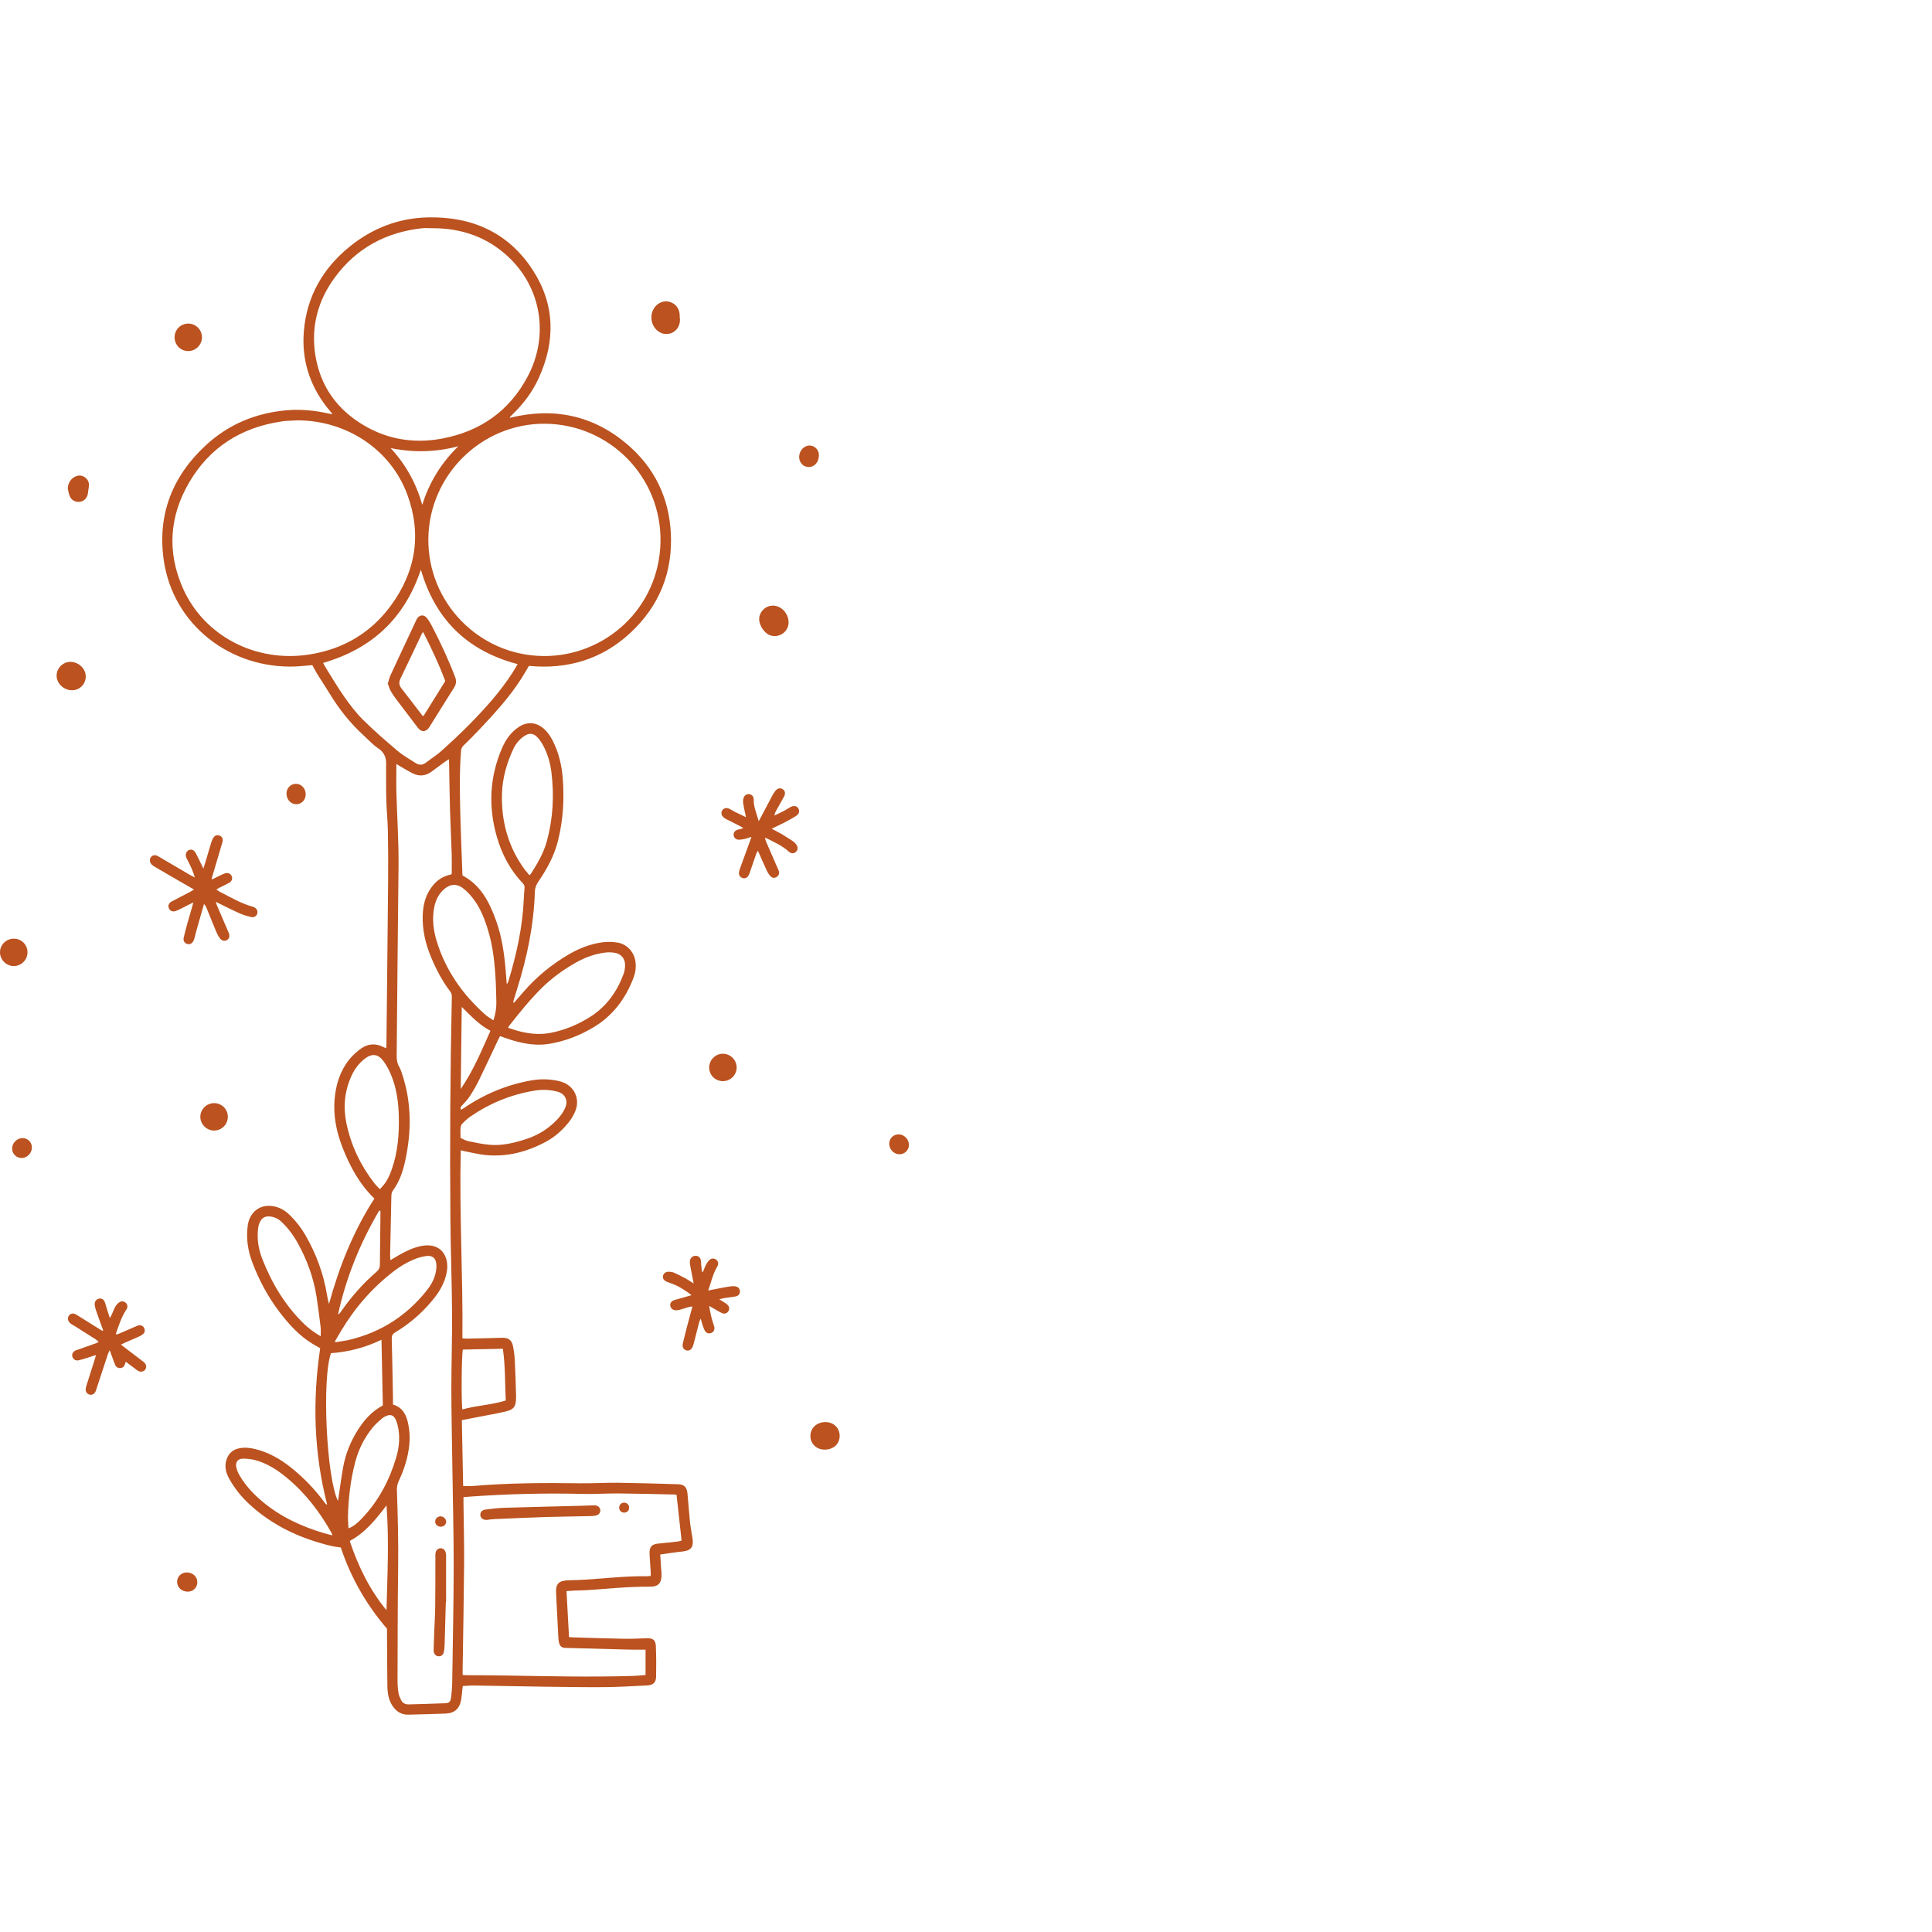 <svg xmlns="http://www.w3.org/2000/svg" width="80" height="80" viewBox="0 0 80 80" fill="none"><path d="M19.078 45.091C19.596 44.342 19.937 43.514 20.309 42.684C19.849 42.446 19.51 42.076 19.12 41.696C19.106 42.861 19.092 43.976 19.078 45.091ZM16.174 18.554C16.806 19.236 17.235 20.016 17.485 20.906C17.776 19.966 18.275 19.165 18.978 18.479C18.043 18.727 17.114 18.746 16.174 18.554ZM13.997 54.429C14.044 54.398 14.057 54.393 14.065 54.383C14.096 54.342 14.126 54.3 14.156 54.257C14.573 53.667 15.049 53.129 15.596 52.657C15.695 52.572 15.731 52.486 15.731 52.358C15.733 51.736 15.745 51.114 15.752 50.492C15.754 50.373 15.753 50.255 15.753 50.136C15.735 50.133 15.719 50.131 15.702 50.127C14.918 51.462 14.336 52.877 13.997 54.429ZM16.004 66.677C16.04 65.23 16.115 63.788 16.005 62.335C15.57 62.906 15.129 63.462 14.482 63.809C14.835 64.864 15.307 65.829 16.004 66.677ZM20.942 57.992C20.909 57.273 20.925 56.562 20.823 55.849C20.255 55.861 19.707 55.871 19.164 55.883C19.112 56.128 19.096 58.101 19.147 58.362C19.73 58.197 20.342 58.178 20.942 57.992ZM13.764 63.576C13.747 63.522 13.744 63.502 13.735 63.486C13.246 62.613 12.648 61.827 11.872 61.187C11.489 60.87 11.076 60.602 10.593 60.467C10.422 60.419 10.237 60.398 10.059 60.4C9.847 60.402 9.741 60.543 9.784 60.753C9.807 60.871 9.859 60.988 9.919 61.093C10.163 61.512 10.489 61.861 10.86 62.173C11.614 62.806 12.484 63.208 13.419 63.486C13.523 63.518 13.629 63.541 13.764 63.576ZM14.43 63.287C14.63 63.207 14.78 63.092 14.999 62.861C15.678 62.145 16.124 61.296 16.404 60.357C16.538 59.911 16.575 59.453 16.46 58.993C16.438 58.907 16.406 58.819 16.363 58.741C16.288 58.606 16.179 58.566 16.033 58.617C15.955 58.645 15.876 58.685 15.814 58.739C15.682 58.853 15.548 58.969 15.438 59.103C15.093 59.526 14.851 60.003 14.711 60.531C14.516 61.269 14.428 62.021 14.409 62.782C14.405 62.947 14.422 63.114 14.43 63.287ZM13.858 55.561C13.905 55.569 13.918 55.574 13.93 55.572C14.115 55.541 14.303 55.519 14.486 55.475C15.778 55.16 16.84 54.481 17.667 53.439C17.834 53.23 17.971 52.999 18.032 52.736C18.062 52.607 18.081 52.467 18.067 52.335C18.042 52.09 17.897 51.976 17.653 52.009C17.488 52.032 17.322 52.077 17.167 52.139C16.86 52.263 16.576 52.432 16.311 52.635C15.419 53.317 14.697 54.15 14.121 55.112C14.035 55.256 13.952 55.401 13.858 55.561ZM13.279 55.332C13.279 55.179 13.29 55.063 13.276 54.95C13.225 54.532 13.173 54.115 13.108 53.699C12.982 52.897 12.707 52.145 12.309 51.439C12.13 51.12 11.912 50.832 11.644 50.582C11.51 50.458 11.353 50.39 11.174 50.371C11.01 50.353 10.875 50.409 10.791 50.549C10.744 50.63 10.708 50.726 10.694 50.819C10.628 51.273 10.699 51.715 10.863 52.136C11.258 53.142 11.804 54.055 12.585 54.815C12.781 55.005 12.997 55.167 13.279 55.332ZM19.069 47.12C19.186 47.17 19.282 47.23 19.387 47.252C19.672 47.312 19.958 47.373 20.248 47.401C20.759 47.452 21.251 47.336 21.737 47.183C22.242 47.025 22.681 46.763 23.049 46.381C23.208 46.216 23.343 46.035 23.423 45.819C23.512 45.578 23.415 45.344 23.183 45.238C23.124 45.211 23.06 45.196 22.997 45.182C22.715 45.121 22.427 45.113 22.146 45.159C21.179 45.315 20.291 45.677 19.482 46.231C19.36 46.314 19.25 46.417 19.146 46.523C19.104 46.563 19.077 46.633 19.072 46.692C19.061 46.826 19.069 46.962 19.069 47.12ZM13.995 62.154C14.002 62.111 14.008 62.082 14.011 62.053C14.077 61.618 14.131 61.181 14.21 60.748C14.308 60.215 14.505 59.717 14.791 59.253C15.061 58.817 15.389 58.441 15.853 58.196C15.834 57.296 15.815 56.405 15.796 55.477C15.112 55.804 14.422 55.982 13.706 56.031C13.324 57.075 13.516 61.187 13.995 62.154ZM15.731 49.242C15.804 49.159 15.858 49.104 15.905 49.044C16.055 48.852 16.149 48.633 16.228 48.405C16.471 47.703 16.53 46.975 16.514 46.239C16.501 45.639 16.421 45.05 16.186 44.492C16.104 44.297 16.002 44.105 15.876 43.935C15.654 43.637 15.399 43.612 15.104 43.84C14.858 44.029 14.679 44.274 14.551 44.556C14.263 45.186 14.206 45.846 14.345 46.515C14.534 47.429 14.929 48.255 15.502 48.995C15.564 49.075 15.641 49.145 15.731 49.242ZM21.037 42.559C21.214 42.614 21.366 42.669 21.523 42.708C21.948 42.813 22.375 42.853 22.813 42.766C23.4 42.649 23.941 42.422 24.442 42.104C25.108 41.681 25.544 41.072 25.817 40.342C25.862 40.224 25.882 40.089 25.883 39.962C25.885 39.69 25.715 39.492 25.446 39.451C25.32 39.432 25.187 39.429 25.06 39.444C24.643 39.495 24.252 39.634 23.887 39.836C23.346 40.137 22.847 40.497 22.408 40.935C21.929 41.412 21.507 41.939 21.089 42.468C21.073 42.487 21.063 42.511 21.037 42.559ZM21.922 36.24C21.954 36.212 21.972 36.201 21.982 36.185C22.258 35.753 22.516 35.312 22.65 34.81C22.901 33.878 22.95 32.932 22.833 31.977C22.785 31.59 22.677 31.215 22.491 30.869C22.425 30.744 22.343 30.623 22.246 30.523C22.078 30.35 21.904 30.345 21.705 30.481C21.508 30.616 21.358 30.794 21.258 31.01C20.984 31.597 20.805 32.212 20.786 32.862C20.752 33.996 21.035 35.044 21.703 35.974C21.769 36.066 21.847 36.15 21.922 36.24ZM20.432 42.249C20.52 41.981 20.559 41.733 20.553 41.481C20.543 41.06 20.534 40.639 20.501 40.22C20.459 39.677 20.388 39.138 20.236 38.612C20.096 38.124 19.921 37.65 19.614 37.239C19.492 37.075 19.349 36.918 19.188 36.792C18.909 36.572 18.624 36.601 18.364 36.842C18.145 37.044 18.032 37.301 17.977 37.587C17.889 38.058 17.945 38.52 18.082 38.97C18.454 40.187 19.16 41.186 20.105 42.024C20.198 42.108 20.312 42.168 20.432 42.249ZM13.379 27.449C13.413 27.512 13.44 27.571 13.475 27.625C13.73 28.032 13.972 28.448 14.247 28.84C14.486 29.178 14.738 29.514 15.031 29.804C15.486 30.256 15.973 30.677 16.463 31.092C16.694 31.287 16.962 31.437 17.219 31.601C17.365 31.695 17.509 31.681 17.65 31.57C17.854 31.41 18.078 31.274 18.27 31.101C18.675 30.737 19.076 30.368 19.456 29.979C20.101 29.32 20.718 28.636 21.22 27.857C21.292 27.745 21.358 27.628 21.435 27.5C19.351 26.952 18.025 25.654 17.427 23.588C16.754 25.605 15.396 26.868 13.379 27.449ZM26.731 68.308C26.489 68.308 26.276 68.313 26.062 68.307C25.181 68.285 24.299 68.261 23.418 68.236C23.269 68.232 23.186 68.174 23.151 68.03C23.126 67.931 23.12 67.826 23.115 67.722C23.084 67.14 23.059 66.557 23.027 65.974C23.006 65.598 23.119 65.461 23.491 65.438C23.626 65.428 23.762 65.431 23.899 65.426C24.016 65.422 24.132 65.417 24.248 65.409C25.09 65.355 25.928 65.257 26.773 65.269C26.828 65.269 26.884 65.26 26.946 65.255C26.946 65.187 26.948 65.136 26.945 65.085C26.93 64.84 26.908 64.595 26.897 64.349C26.884 64.046 26.989 63.937 27.286 63.913C27.544 63.89 27.801 63.861 28.059 63.831C28.12 63.824 28.18 63.802 28.223 63.792C28.152 63.146 28.084 62.524 28.014 61.895C27.978 61.891 27.946 61.885 27.915 61.884C27.137 61.868 26.36 61.846 25.581 61.84C25.108 61.836 24.634 61.873 24.162 61.861C22.597 61.82 21.035 61.86 19.476 61.97C19.386 61.976 19.296 61.986 19.191 61.994C19.191 62.09 19.191 62.173 19.192 62.256C19.201 63.092 19.224 63.929 19.218 64.765C19.206 66.225 19.178 67.683 19.156 69.143C19.155 69.212 19.156 69.281 19.156 69.355C19.218 69.361 19.256 69.367 19.293 69.367C19.832 69.371 20.37 69.369 20.908 69.379C22.678 69.408 24.449 69.451 26.219 69.396C26.387 69.391 26.553 69.373 26.731 69.359C26.731 68.996 26.731 68.649 26.731 68.308ZM17.918 9.45C17.769 9.45 17.618 9.436 17.471 9.452C15.977 9.618 14.753 10.277 13.859 11.496C13.171 12.435 12.88 13.496 13.05 14.654C13.243 15.97 13.947 16.958 15.089 17.626C16.08 18.204 17.157 18.37 18.281 18.165C19.875 17.872 21.091 17.026 21.853 15.585C22.743 13.899 22.417 11.92 21.053 10.64C20.175 9.816 19.112 9.448 17.918 9.45ZM22.566 17.546C19.939 17.528 17.774 19.67 17.737 22.292C17.7 24.929 19.824 27.145 22.51 27.165C25.063 27.183 27.301 25.173 27.35 22.435C27.398 19.752 25.237 17.565 22.566 17.546ZM16.413 31.633C16.413 32.057 16.404 32.432 16.414 32.808C16.442 33.832 16.514 34.854 16.502 35.88C16.47 38.482 16.452 41.083 16.426 43.685C16.424 43.856 16.439 44.016 16.528 44.17C16.586 44.27 16.621 44.384 16.658 44.494C17.044 45.666 17.04 46.854 16.783 48.047C16.686 48.498 16.542 48.936 16.259 49.314C16.217 49.37 16.207 49.46 16.205 49.534C16.186 50.345 16.17 51.155 16.154 51.966C16.154 52.029 16.16 52.091 16.164 52.181C16.237 52.138 16.291 52.106 16.344 52.075C16.69 51.868 17.04 51.674 17.443 51.594C18.234 51.438 18.593 51.988 18.509 52.619C18.508 52.631 18.503 52.643 18.501 52.656C18.425 53.12 18.189 53.505 17.895 53.857C17.459 54.38 16.95 54.82 16.366 55.169C16.256 55.236 16.218 55.305 16.221 55.432C16.243 56.236 16.256 57.041 16.271 57.845C16.273 57.948 16.272 58.051 16.272 58.158C16.688 58.285 16.83 58.602 16.905 58.968C16.962 59.243 16.977 59.52 16.951 59.8C16.901 60.337 16.738 60.841 16.512 61.325C16.456 61.446 16.43 61.566 16.435 61.7C16.472 62.789 16.502 63.878 16.486 64.968C16.464 66.512 16.466 68.056 16.461 69.6C16.461 69.768 16.475 69.938 16.501 70.103C16.517 70.203 16.561 70.301 16.607 70.393C16.671 70.519 16.781 70.581 16.925 70.576C17.424 70.561 17.924 70.55 18.422 70.528C18.607 70.52 18.658 70.463 18.68 70.275C18.701 70.096 18.72 69.914 18.724 69.733C18.747 68.112 18.783 66.49 18.786 64.869C18.787 63.487 18.75 62.106 18.731 60.724C18.716 59.66 18.691 58.597 18.689 57.533C18.689 56.482 18.726 55.432 18.719 54.381C18.71 53.083 18.661 51.786 18.65 50.489C18.625 47.42 18.642 44.352 18.709 41.284C18.711 41.196 18.693 41.122 18.638 41.05C18.307 40.613 18.055 40.131 17.846 39.627C17.615 39.069 17.481 38.492 17.505 37.885C17.519 37.522 17.592 37.176 17.784 36.864C17.986 36.538 18.255 36.296 18.646 36.22C18.669 36.215 18.689 36.196 18.705 36.187C18.705 35.906 18.712 35.633 18.704 35.362C18.685 34.765 18.653 34.169 18.635 33.573C18.616 32.899 18.608 32.225 18.595 31.551C18.594 31.521 18.59 31.492 18.585 31.437C18.519 31.48 18.471 31.509 18.427 31.542C18.238 31.68 18.051 31.821 17.862 31.957C17.626 32.127 17.37 32.157 17.109 32.032C16.928 31.945 16.758 31.838 16.583 31.739C16.54 31.715 16.499 31.687 16.413 31.633ZM12.324 17.406C12.169 17.413 12.013 17.418 11.858 17.428C11.78 17.433 11.703 17.446 11.626 17.457C9.975 17.707 8.684 18.527 7.838 19.968C7.014 21.372 6.91 22.855 7.572 24.354C8.439 26.317 10.567 27.453 12.812 27.101C14.208 26.882 15.355 26.211 16.19 25.069C17.22 23.661 17.472 22.11 16.86 20.464C16.172 18.614 14.355 17.41 12.324 17.406ZM13.548 62.304C12.995 60.161 12.934 58.006 13.258 55.828C13.149 55.765 13.037 55.703 12.928 55.636C12.387 55.305 11.97 54.844 11.589 54.348C11.104 53.716 10.73 53.019 10.449 52.275C10.259 51.772 10.181 51.248 10.264 50.709C10.271 50.664 10.282 50.62 10.294 50.577C10.434 50.109 10.835 49.864 11.314 49.947C11.565 49.99 11.778 50.104 11.962 50.279C12.233 50.535 12.46 50.825 12.647 51.146C13.093 51.918 13.396 52.741 13.541 53.622C13.561 53.747 13.588 53.871 13.623 53.994C14.047 52.447 14.634 50.974 15.502 49.631C14.877 49.023 14.486 48.293 14.18 47.507C13.931 46.868 13.799 46.214 13.854 45.529C13.905 44.913 14.081 44.342 14.473 43.858C14.611 43.689 14.78 43.539 14.958 43.413C15.245 43.211 15.56 43.194 15.878 43.358C15.912 43.374 15.947 43.386 15.991 43.405C15.995 43.346 16.001 43.303 16.001 43.258C16.025 40.994 16.051 38.729 16.071 36.465C16.077 35.778 16.075 35.089 16.061 34.402C16.054 33.987 16.009 33.573 15.997 33.159C15.983 32.692 15.989 32.225 15.986 31.758C15.986 31.752 15.986 31.746 15.986 31.738C16.007 31.434 15.95 31.178 15.664 30.988C15.445 30.843 15.263 30.64 15.067 30.461C14.513 29.954 14.047 29.375 13.658 28.733C13.49 28.456 13.308 28.186 13.137 27.911C13.065 27.796 13.006 27.674 12.934 27.542C12.706 27.56 12.462 27.588 12.217 27.598C9.561 27.695 7.171 25.897 6.781 23.198C6.509 21.314 7.136 19.716 8.528 18.433C9.469 17.565 10.599 17.099 11.877 16.988C12.466 16.937 13.042 16.998 13.615 17.125C13.656 17.134 13.698 17.14 13.773 17.153C13.675 17.033 13.596 16.941 13.521 16.844C12.807 15.921 12.486 14.871 12.582 13.714C12.701 12.281 13.362 11.121 14.47 10.219C15.417 9.448 16.511 9.026 17.728 9.001C19.544 8.965 21.052 9.627 22.059 11.18C22.983 12.604 23.008 14.12 22.309 15.653C22.052 16.22 21.682 16.711 21.236 17.146C21.199 17.181 21.161 17.217 21.125 17.255C21.118 17.264 21.116 17.278 21.106 17.302C22.913 16.856 24.549 17.189 25.968 18.394C27.096 19.353 27.703 20.604 27.778 22.079C27.86 23.699 27.299 25.09 26.111 26.198C24.929 27.3 23.504 27.726 21.903 27.573C21.791 27.759 21.689 27.939 21.578 28.112C21.093 28.871 20.487 29.53 19.874 30.183C19.652 30.419 19.422 30.649 19.19 30.875C19.124 30.939 19.098 31.004 19.091 31.094C19.027 31.904 19.038 32.715 19.056 33.526C19.077 34.408 19.115 35.29 19.146 36.171C19.147 36.197 19.15 36.223 19.151 36.252C19.913 36.654 20.268 37.361 20.542 38.124C20.777 38.775 20.875 39.456 20.936 40.142C20.953 40.336 20.967 40.529 20.985 40.761C21.017 40.7 21.04 40.668 21.051 40.632C21.384 39.531 21.635 38.413 21.687 37.258C21.694 37.09 21.707 36.922 21.721 36.754C21.726 36.684 21.705 36.634 21.655 36.582C21.127 36.032 20.782 35.376 20.573 34.65C20.217 33.41 20.27 32.19 20.78 30.996C20.937 30.63 21.153 30.315 21.493 30.095C21.83 29.878 22.189 29.899 22.499 30.157C22.667 30.297 22.786 30.474 22.884 30.665C23.132 31.153 23.259 31.674 23.301 32.215C23.37 33.087 23.32 33.952 23.108 34.804C22.955 35.424 22.655 35.975 22.297 36.497C22.211 36.624 22.153 36.758 22.148 36.911C22.105 38.289 21.831 39.625 21.417 40.937C21.366 41.097 21.317 41.258 21.269 41.42C21.259 41.454 21.253 41.491 21.269 41.538C21.404 41.383 21.54 41.23 21.674 41.074C22.213 40.448 22.843 39.934 23.555 39.518C23.985 39.268 24.444 39.086 24.937 39.02C25.145 38.993 25.367 38.995 25.574 39.031C25.98 39.1 26.27 39.437 26.317 39.85C26.341 40.06 26.315 40.266 26.242 40.463C25.913 41.34 25.383 42.057 24.568 42.543C24 42.88 23.394 43.117 22.739 43.224C22.247 43.304 21.769 43.232 21.297 43.1C21.104 43.047 20.916 42.974 20.705 42.904C20.679 42.955 20.646 43.016 20.616 43.079C20.358 43.623 20.105 44.17 19.841 44.712C19.73 44.939 19.604 45.16 19.467 45.372C19.378 45.512 19.263 45.638 19.147 45.758C19.091 45.815 19.052 45.861 19.085 45.954C19.124 45.933 19.162 45.916 19.195 45.893C20.052 45.305 20.99 44.913 22.015 44.735C22.375 44.673 22.739 44.678 23.099 44.755C23.186 44.773 23.275 44.8 23.358 44.835C23.795 45.028 24 45.501 23.843 45.95C23.762 46.18 23.633 46.381 23.474 46.564C23.239 46.837 22.971 47.073 22.657 47.248C21.868 47.685 21.025 47.914 20.119 47.829C19.817 47.801 19.52 47.722 19.22 47.666C19.177 47.658 19.135 47.646 19.079 47.633C19.015 50.232 19.174 52.816 19.147 55.416C19.216 55.422 19.273 55.432 19.328 55.43C19.814 55.42 20.3 55.41 20.786 55.394C21.044 55.386 21.193 55.486 21.243 55.744C21.282 55.941 21.308 56.141 21.317 56.342C21.342 56.815 21.353 57.289 21.369 57.762C21.372 57.833 21.369 57.904 21.365 57.976C21.352 58.226 21.26 58.362 21.013 58.426C20.713 58.505 20.406 58.557 20.101 58.617C19.784 58.68 19.466 58.739 19.124 58.805C19.142 59.719 19.16 60.618 19.178 61.531C19.335 61.531 19.476 61.54 19.615 61.529C21.078 61.406 22.544 61.398 24.01 61.42C24.529 61.428 25.048 61.393 25.567 61.398C26.403 61.409 27.24 61.432 28.076 61.459C28.337 61.468 28.442 61.583 28.467 61.849C28.504 62.23 28.529 62.612 28.568 62.993C28.588 63.199 28.628 63.403 28.659 63.608C28.663 63.627 28.668 63.646 28.671 63.665C28.714 63.967 28.704 64.195 28.268 64.243C27.966 64.274 27.666 64.324 27.339 64.369C27.349 64.534 27.358 64.706 27.37 64.877C27.377 64.995 27.395 65.111 27.393 65.227C27.387 65.563 27.251 65.704 26.916 65.701C26.065 65.695 25.219 65.779 24.371 65.841C24.19 65.854 24.009 65.853 23.827 65.861C23.711 65.865 23.597 65.874 23.458 65.883C23.493 66.526 23.527 67.151 23.562 67.788C23.621 67.792 23.671 67.799 23.721 67.8C24.428 67.82 25.134 67.845 25.842 67.858C26.152 67.863 26.464 67.847 26.775 67.836C27.032 67.827 27.146 67.905 27.157 68.161C27.175 68.582 27.177 69.004 27.168 69.425C27.163 69.668 27.047 69.778 26.801 69.79C26.211 69.82 25.622 69.855 25.032 69.861C24.176 69.867 23.319 69.853 22.462 69.841C21.522 69.829 20.581 69.807 19.641 69.793C19.486 69.79 19.331 69.806 19.165 69.815C19.156 69.873 19.148 69.922 19.143 69.971C19.128 70.107 19.12 70.244 19.097 70.377C19.033 70.748 18.827 70.939 18.45 70.956C17.938 70.978 17.426 70.984 16.914 71C16.627 71.008 16.418 70.877 16.26 70.647C16.086 70.395 16.045 70.107 16.041 69.813C16.03 69.093 16.03 68.372 16.025 67.652C16.025 67.575 16.025 67.497 16.025 67.443C15.161 66.436 14.528 65.323 14.111 64.078C13.979 64.057 13.85 64.046 13.726 64.016C12.455 63.715 11.301 63.184 10.33 62.291C9.998 61.986 9.72 61.638 9.498 61.245C9.36 61 9.288 60.743 9.373 60.461C9.452 60.195 9.623 60.031 9.898 59.972C10.127 59.925 10.349 59.949 10.572 60.004C11.132 60.141 11.617 60.422 12.062 60.778C12.566 61.182 13.011 61.642 13.399 62.159C13.43 62.201 13.461 62.242 13.494 62.282C13.501 62.291 13.517 62.291 13.548 62.304Z" fill="#bb521f"></path><path d="M8.936 37.34C8.96 37.417 8.967 37.453 8.981 37.486C9.142 37.862 9.302 38.237 9.465 38.611C9.523 38.743 9.507 38.856 9.407 38.92C9.306 38.986 9.187 38.963 9.101 38.847C9.044 38.77 8.997 38.682 8.959 38.593C8.821 38.265 8.69 37.933 8.555 37.603C8.532 37.545 8.506 37.489 8.447 37.433C8.341 37.803 8.234 38.175 8.13 38.546C8.103 38.639 8.084 38.735 8.058 38.828C8.045 38.878 8.029 38.928 8.004 38.973C7.945 39.081 7.845 39.12 7.743 39.085C7.633 39.046 7.578 38.947 7.608 38.819C7.656 38.618 7.709 38.418 7.764 38.218C7.825 37.999 7.89 37.782 7.953 37.564C7.968 37.51 7.982 37.456 8.006 37.365C7.858 37.441 7.746 37.501 7.632 37.556C7.516 37.614 7.401 37.676 7.281 37.721C7.15 37.771 7.038 37.719 6.991 37.605C6.948 37.499 6.987 37.394 7.107 37.329C7.352 37.197 7.602 37.072 7.849 36.943C7.904 36.914 7.958 36.879 8.035 36.835C7.677 36.628 7.34 36.435 7.005 36.24C6.803 36.123 6.601 36.006 6.401 35.887C6.356 35.861 6.312 35.832 6.277 35.795C6.193 35.708 6.185 35.578 6.25 35.492C6.321 35.402 6.432 35.387 6.547 35.455C6.988 35.714 7.43 35.973 7.871 36.232C7.923 36.262 7.979 36.288 8.068 36.335C7.996 36.076 7.897 35.876 7.796 35.675C7.767 35.617 7.73 35.562 7.71 35.501C7.666 35.371 7.713 35.252 7.819 35.202C7.927 35.152 8.035 35.193 8.106 35.325C8.186 35.473 8.256 35.626 8.331 35.778C8.357 35.829 8.382 35.88 8.423 35.966C8.471 35.811 8.508 35.691 8.544 35.571C8.614 35.335 8.68 35.098 8.755 34.863C8.777 34.791 8.813 34.718 8.859 34.657C8.914 34.583 9.025 34.564 9.106 34.604C9.19 34.645 9.23 34.717 9.223 34.81C9.22 34.853 9.203 34.897 9.19 34.94C9.052 35.406 8.914 35.872 8.777 36.338C8.771 36.356 8.771 36.374 8.764 36.422C8.88 36.365 8.981 36.315 9.081 36.267C9.157 36.231 9.232 36.191 9.312 36.165C9.435 36.125 9.545 36.172 9.592 36.274C9.639 36.375 9.602 36.491 9.488 36.555C9.353 36.632 9.211 36.695 9.072 36.765C9.038 36.783 9.006 36.804 8.958 36.833C9.01 36.867 9.049 36.898 9.092 36.921C9.541 37.153 9.977 37.411 10.47 37.547C10.488 37.553 10.507 37.558 10.524 37.567C10.632 37.621 10.681 37.717 10.656 37.82C10.629 37.928 10.523 38.003 10.4 37.974C10.25 37.939 10.098 37.895 9.956 37.834C9.69 37.717 9.43 37.584 9.168 37.458C9.104 37.427 9.041 37.393 8.936 37.34Z" fill="#bb521f"></path><path d="M31.952 34.316C32.111 34.4 32.239 34.462 32.36 34.533C32.521 34.629 32.679 34.731 32.836 34.834C32.883 34.866 32.925 34.911 32.961 34.955C33.049 35.064 33.045 35.191 32.959 35.272C32.875 35.35 32.763 35.356 32.661 35.263C32.409 35.03 32.1 34.894 31.802 34.739C31.768 34.722 31.733 34.71 31.674 34.686C31.694 34.756 31.702 34.805 31.721 34.849C31.886 35.23 32.051 35.609 32.217 35.989C32.227 36.013 32.24 36.036 32.248 36.06C32.28 36.164 32.246 36.26 32.158 36.314C32.077 36.364 31.979 36.361 31.909 36.287C31.847 36.222 31.796 36.144 31.758 36.063C31.632 35.794 31.514 35.52 31.385 35.229C31.359 35.273 31.331 35.306 31.318 35.343C31.234 35.581 31.154 35.821 31.071 36.059C31.047 36.126 31.028 36.196 30.992 36.257C30.937 36.355 30.841 36.388 30.744 36.356C30.64 36.322 30.583 36.23 30.6 36.112C30.606 36.068 30.621 36.024 30.636 35.981C30.775 35.597 30.915 35.214 31.054 34.831C31.071 34.784 31.087 34.736 31.115 34.652C31.003 34.688 30.922 34.722 30.836 34.739C30.743 34.758 30.644 34.778 30.552 34.767C30.447 34.755 30.379 34.657 30.378 34.562C30.376 34.464 30.439 34.387 30.549 34.354C30.586 34.344 30.625 34.339 30.663 34.329C30.693 34.322 30.723 34.311 30.782 34.293C30.726 34.257 30.694 34.232 30.659 34.215C30.468 34.117 30.276 34.023 30.086 33.926C30.041 33.902 29.995 33.873 29.957 33.84C29.867 33.761 29.849 33.651 29.904 33.56C29.959 33.47 30.068 33.433 30.178 33.48C30.266 33.518 30.347 33.575 30.434 33.619C30.575 33.69 30.718 33.756 30.891 33.839C30.846 33.63 30.805 33.462 30.777 33.291C30.764 33.216 30.765 33.135 30.783 33.062C30.813 32.938 30.916 32.871 31.026 32.884C31.137 32.898 31.212 32.983 31.21 33.118C31.205 33.418 31.329 33.683 31.416 34.004C31.466 33.91 31.497 33.857 31.526 33.803C31.677 33.517 31.827 33.229 31.98 32.943C32.015 32.874 32.058 32.808 32.105 32.748C32.195 32.636 32.314 32.612 32.413 32.68C32.513 32.749 32.533 32.863 32.462 32.99C32.353 33.188 32.24 33.385 32.13 33.584C32.102 33.634 32.078 33.687 32.07 33.769C32.206 33.703 32.342 33.639 32.475 33.57C32.561 33.525 32.642 33.469 32.727 33.422C32.863 33.347 32.986 33.366 33.054 33.47C33.123 33.575 33.095 33.702 32.964 33.785C32.806 33.887 32.64 33.975 32.474 34.062C32.313 34.146 32.148 34.221 31.952 34.316Z" fill="#bb521f"></path><path d="M4.272 55.086C4.173 54.814 4.072 54.541 3.978 54.267C3.949 54.183 3.924 54.093 3.921 54.005C3.917 53.872 4.013 53.775 4.132 53.769C4.245 53.762 4.319 53.836 4.357 53.967C4.411 54.159 4.475 54.348 4.549 54.579C4.59 54.502 4.614 54.463 4.633 54.421C4.684 54.309 4.724 54.19 4.787 54.086C4.827 54.017 4.892 53.953 4.961 53.913C5.052 53.86 5.165 53.893 5.227 53.967C5.292 54.045 5.292 54.137 5.227 54.236C5.023 54.541 4.918 54.888 4.797 55.229C4.796 55.232 4.803 55.239 4.813 55.258C4.85 55.247 4.892 55.24 4.93 55.224C5.15 55.129 5.369 55.032 5.59 54.938C5.643 54.914 5.697 54.889 5.754 54.88C5.851 54.865 5.942 54.917 5.975 55.002C6.009 55.088 5.999 55.172 5.929 55.235C5.882 55.278 5.825 55.312 5.767 55.338C5.578 55.424 5.387 55.504 5.196 55.587C5.139 55.612 5.083 55.641 5.006 55.678C5.207 55.831 5.391 55.972 5.576 56.113C5.685 56.196 5.794 56.277 5.902 56.36C5.928 56.38 5.955 56.398 5.977 56.422C6.068 56.517 6.078 56.63 6.007 56.72C5.943 56.799 5.826 56.823 5.724 56.767C5.662 56.733 5.608 56.684 5.551 56.642C5.442 56.561 5.333 56.48 5.208 56.387C5.193 56.43 5.181 56.462 5.171 56.495C5.144 56.585 5.082 56.639 4.99 56.648C4.889 56.658 4.812 56.61 4.77 56.52C4.727 56.426 4.695 56.326 4.659 56.229C4.624 56.133 4.589 56.037 4.543 55.907C4.509 55.98 4.484 56.021 4.47 56.066C4.315 56.533 4.162 57.002 4.008 57.469C3.988 57.531 3.972 57.595 3.939 57.65C3.883 57.744 3.78 57.777 3.688 57.742C3.594 57.707 3.535 57.615 3.548 57.511C3.555 57.453 3.573 57.397 3.59 57.341C3.697 57.001 3.805 56.661 3.913 56.321C3.932 56.261 3.949 56.201 3.977 56.108C3.885 56.137 3.821 56.159 3.756 56.179C3.589 56.23 3.424 56.29 3.253 56.328C3.127 56.355 3.025 56.281 2.996 56.174C2.966 56.058 3.029 55.955 3.162 55.905C3.18 55.898 3.2 55.896 3.218 55.889C3.475 55.799 3.731 55.709 3.987 55.617C4.016 55.606 4.044 55.588 4.088 55.566C4.042 55.526 4.009 55.489 3.968 55.463C3.684 55.282 3.399 55.102 3.115 54.922C3.049 54.88 2.977 54.847 2.917 54.799C2.802 54.706 2.782 54.571 2.857 54.472C2.928 54.378 3.044 54.364 3.169 54.441C3.504 54.65 3.839 54.861 4.174 55.071C4.195 55.084 4.218 55.096 4.24 55.108C4.251 55.101 4.261 55.094 4.272 55.086Z" fill="#bb521f"></path><path d="M29.784 53.8C29.876 53.858 29.941 53.898 30.004 53.939C30.047 53.968 30.093 53.996 30.129 54.032C30.207 54.113 30.214 54.213 30.157 54.298C30.102 54.381 30.002 54.419 29.9 54.373C29.788 54.324 29.684 54.257 29.577 54.197C29.517 54.162 29.458 54.126 29.365 54.073C29.408 54.349 29.46 54.58 29.534 54.807C29.55 54.856 29.571 54.904 29.58 54.955C29.599 55.074 29.543 55.165 29.439 55.2C29.342 55.233 29.246 55.202 29.189 55.104C29.147 55.031 29.121 54.95 29.094 54.871C29.066 54.792 29.047 54.71 29.015 54.6C28.987 54.661 28.965 54.696 28.955 54.735C28.89 54.986 28.828 55.238 28.763 55.488C28.741 55.576 28.721 55.665 28.688 55.749C28.637 55.886 28.531 55.947 28.421 55.917C28.299 55.883 28.24 55.769 28.275 55.623C28.327 55.402 28.383 55.182 28.44 54.963C28.514 54.682 28.59 54.401 28.672 54.096C28.608 54.106 28.56 54.11 28.514 54.123C28.396 54.157 28.28 54.198 28.161 54.231C28.106 54.246 28.047 54.255 27.99 54.255C27.852 54.252 27.758 54.166 27.752 54.047C27.747 53.936 27.821 53.86 27.953 53.824C28.171 53.766 28.387 53.701 28.633 53.631C28.573 53.583 28.538 53.551 28.499 53.526C28.362 53.438 28.23 53.343 28.086 53.269C27.944 53.196 27.793 53.139 27.642 53.087C27.517 53.045 27.439 52.962 27.45 52.854C27.461 52.744 27.552 52.66 27.679 52.659C27.755 52.659 27.838 52.667 27.906 52.697C28.077 52.773 28.244 52.861 28.409 52.949C28.504 53.001 28.594 53.064 28.723 53.146C28.674 52.895 28.632 52.683 28.592 52.471C28.578 52.395 28.563 52.317 28.566 52.241C28.57 52.093 28.68 51.993 28.815 51.999C28.954 52.007 29.028 52.11 29.029 52.267C29.03 52.398 29.055 52.53 29.068 52.661C29.082 52.663 29.095 52.664 29.108 52.665C29.15 52.566 29.185 52.463 29.235 52.367C29.275 52.295 29.322 52.221 29.382 52.167C29.469 52.09 29.589 52.1 29.667 52.17C29.749 52.242 29.763 52.343 29.698 52.451C29.517 52.748 29.451 53.085 29.326 53.437C29.565 53.39 29.771 53.348 29.978 53.31C30.086 53.289 30.195 53.273 30.305 53.26C30.356 53.255 30.409 53.256 30.458 53.266C30.572 53.289 30.634 53.362 30.638 53.466C30.642 53.577 30.579 53.661 30.458 53.683C30.305 53.711 30.15 53.727 29.996 53.75C29.936 53.76 29.876 53.778 29.784 53.8Z" fill="#bb521f"></path><path d="M28.144 13.116C28.21 13.488 27.983 13.763 27.716 13.817C27.53 13.855 27.368 13.812 27.226 13.694C26.941 13.457 26.89 13.028 27.107 12.728C27.255 12.525 27.496 12.435 27.723 12.498C27.966 12.565 28.125 12.763 28.144 13.021C28.148 13.066 28.144 13.112 28.144 13.116Z" fill="#bb521f"></path><path d="M32.047 26.34C32.031 26.337 31.987 26.329 31.943 26.322C31.668 26.271 31.37 25.841 31.448 25.517C31.509 25.261 31.748 25.07 32.015 25.077C32.449 25.087 32.775 25.587 32.61 25.988C32.521 26.204 32.309 26.343 32.047 26.34Z" fill="#bb521f"></path><path d="M3.551 28.019C3.548 28.333 3.29 28.586 2.976 28.582C2.633 28.577 2.339 28.294 2.344 27.971C2.348 27.66 2.611 27.402 2.921 27.406C3.263 27.411 3.554 27.693 3.551 28.019Z" fill="#bb521f"></path><path d="M34.141 60.026C33.808 60.025 33.553 59.777 33.557 59.457C33.56 59.125 33.828 58.882 34.187 58.885C34.521 58.888 34.771 59.133 34.769 59.458C34.768 59.794 34.509 60.028 34.141 60.026Z" fill="#bb521f"></path><path d="M8.363 13.975C8.358 14.286 8.098 14.541 7.787 14.537C7.474 14.533 7.225 14.276 7.229 13.96C7.233 13.644 7.486 13.396 7.802 13.399C8.116 13.403 8.367 13.661 8.363 13.975Z" fill="#bb521f"></path><path d="M0.57 38.868C0.887 38.867 1.138 39.116 1.138 39.433C1.138 39.747 0.883 40.002 0.571 40.002C0.261 40.002 0.001 39.743 1.86206e-06 39.434C-0.001 39.122 0.254 38.869 0.57 38.868Z" fill="#bb521f"></path><path d="M29.929 44.768C29.613 44.765 29.362 44.513 29.365 44.198C29.369 43.886 29.628 43.63 29.939 43.633C30.25 43.636 30.505 43.896 30.503 44.207C30.5 44.52 30.246 44.769 29.929 44.768Z" fill="#bb521f"></path><path d="M9.434 46.24C9.437 46.552 9.181 46.812 8.87 46.814C8.561 46.816 8.298 46.557 8.295 46.248C8.292 45.938 8.547 45.681 8.861 45.679C9.178 45.676 9.432 45.925 9.434 46.24Z" fill="#bb521f"></path><path d="M2.807 20.239C2.809 20.001 2.94 19.8 3.152 19.719C3.293 19.666 3.422 19.689 3.536 19.779C3.656 19.876 3.703 20.006 3.678 20.159C3.665 20.242 3.652 20.324 3.644 20.407C3.624 20.598 3.5 20.745 3.325 20.775C3.136 20.809 2.961 20.722 2.884 20.537C2.845 20.444 2.832 20.339 2.807 20.239Z" fill="#bb521f"></path><path d="M33.909 18.851C33.907 19.133 33.731 19.337 33.49 19.338C33.258 19.339 33.086 19.153 33.092 18.908C33.098 18.658 33.298 18.445 33.525 18.448C33.741 18.451 33.912 18.63 33.909 18.851Z" fill="#bb521f"></path><path d="M0.936 47.126C1.158 47.129 1.326 47.303 1.321 47.526C1.315 47.76 1.108 47.959 0.879 47.951C0.669 47.943 0.501 47.769 0.502 47.558C0.502 47.327 0.707 47.123 0.936 47.126Z" fill="#bb521f"></path><path d="M37.204 46.971C37.435 46.967 37.636 47.17 37.637 47.404C37.638 47.622 37.462 47.797 37.242 47.796C37.02 47.794 36.827 47.599 36.82 47.372C36.815 47.151 36.984 46.974 37.204 46.971Z" fill="#bb521f"></path><path d="M12.658 32.899C12.656 33.124 12.486 33.3 12.269 33.301C12.038 33.302 11.857 33.1 11.863 32.847C11.869 32.625 12.047 32.452 12.263 32.456C12.488 32.462 12.66 32.655 12.658 32.899Z" fill="#bb521f"></path><path d="M7.783 65.907C7.529 65.911 7.332 65.732 7.334 65.499C7.336 65.279 7.508 65.112 7.733 65.111C7.977 65.11 8.167 65.284 8.171 65.509C8.175 65.73 8.006 65.903 7.783 65.907Z" fill="#bb521f"></path><path d="M18.46 66.347C18.444 66.93 18.429 67.513 18.411 68.097C18.408 68.2 18.4 68.305 18.378 68.406C18.353 68.527 18.264 68.591 18.158 68.583C18.053 68.576 17.975 68.499 17.958 68.379C17.953 68.348 17.956 68.315 17.957 68.282C17.966 68.023 17.974 67.764 17.983 67.506C17.995 67.188 18.017 66.871 18.021 66.553C18.029 65.873 18.027 65.191 18.029 64.51C18.029 64.446 18.024 64.38 18.032 64.317C18.051 64.188 18.14 64.107 18.252 64.109C18.356 64.112 18.434 64.183 18.459 64.305C18.468 64.343 18.471 64.383 18.471 64.421C18.472 65.063 18.472 65.705 18.472 66.347C18.468 66.347 18.464 66.347 18.46 66.347Z" fill="#bb521f"></path><path d="M18.244 63.218C18.117 63.215 18.019 63.119 18.02 63.002C18.02 62.882 18.125 62.784 18.248 62.789C18.369 62.794 18.474 62.896 18.474 63.01C18.474 63.13 18.373 63.221 18.244 63.218Z" fill="#bb521f"></path><path d="M20.148 62.937C19.997 62.935 19.902 62.861 19.89 62.742C19.879 62.625 19.954 62.527 20.099 62.508C20.363 62.474 20.627 62.442 20.893 62.434C21.949 62.402 23.006 62.378 24.063 62.351C24.219 62.347 24.374 62.34 24.53 62.335C24.568 62.333 24.608 62.329 24.646 62.333C24.765 62.347 24.846 62.425 24.857 62.528C24.867 62.629 24.8 62.725 24.684 62.753C24.603 62.772 24.517 62.777 24.433 62.779C23.817 62.793 23.201 62.798 22.585 62.817C21.879 62.839 21.172 62.873 20.466 62.903C20.357 62.907 20.247 62.926 20.148 62.937Z" fill="#bb521f"></path><path d="M26.051 62.433C26.049 62.551 25.96 62.637 25.84 62.634C25.722 62.632 25.636 62.543 25.639 62.424C25.641 62.307 25.733 62.218 25.849 62.221C25.965 62.223 26.054 62.316 26.051 62.433Z" fill="#bb521f"></path><path d="M17.523 26.172C17.491 26.209 17.476 26.221 17.469 26.237C17.174 26.858 16.884 27.48 16.583 28.098C16.508 28.253 16.523 28.378 16.626 28.509C16.918 28.882 17.204 29.259 17.493 29.634C17.499 29.642 17.517 29.641 17.538 29.646C17.835 29.171 18.132 28.693 18.437 28.203C18.184 27.521 17.87 26.854 17.523 26.172ZM16.057 28.304C16.096 28.184 16.121 28.069 16.168 27.965C16.37 27.523 16.578 27.085 16.784 26.645C16.932 26.328 17.081 26.012 17.229 25.696C17.24 25.672 17.248 25.647 17.262 25.626C17.366 25.453 17.554 25.433 17.677 25.59C17.757 25.692 17.824 25.805 17.883 25.919C18.243 26.609 18.569 27.313 18.847 28.039C18.908 28.199 18.891 28.334 18.799 28.479C18.467 28.997 18.145 29.521 17.819 30.043C17.799 30.076 17.78 30.11 17.756 30.14C17.619 30.319 17.445 30.32 17.307 30.14C17.009 29.749 16.71 29.358 16.414 28.964C16.329 28.851 16.246 28.733 16.178 28.61C16.125 28.516 16.097 28.408 16.057 28.304Z" fill="#bb521f"></path></svg>